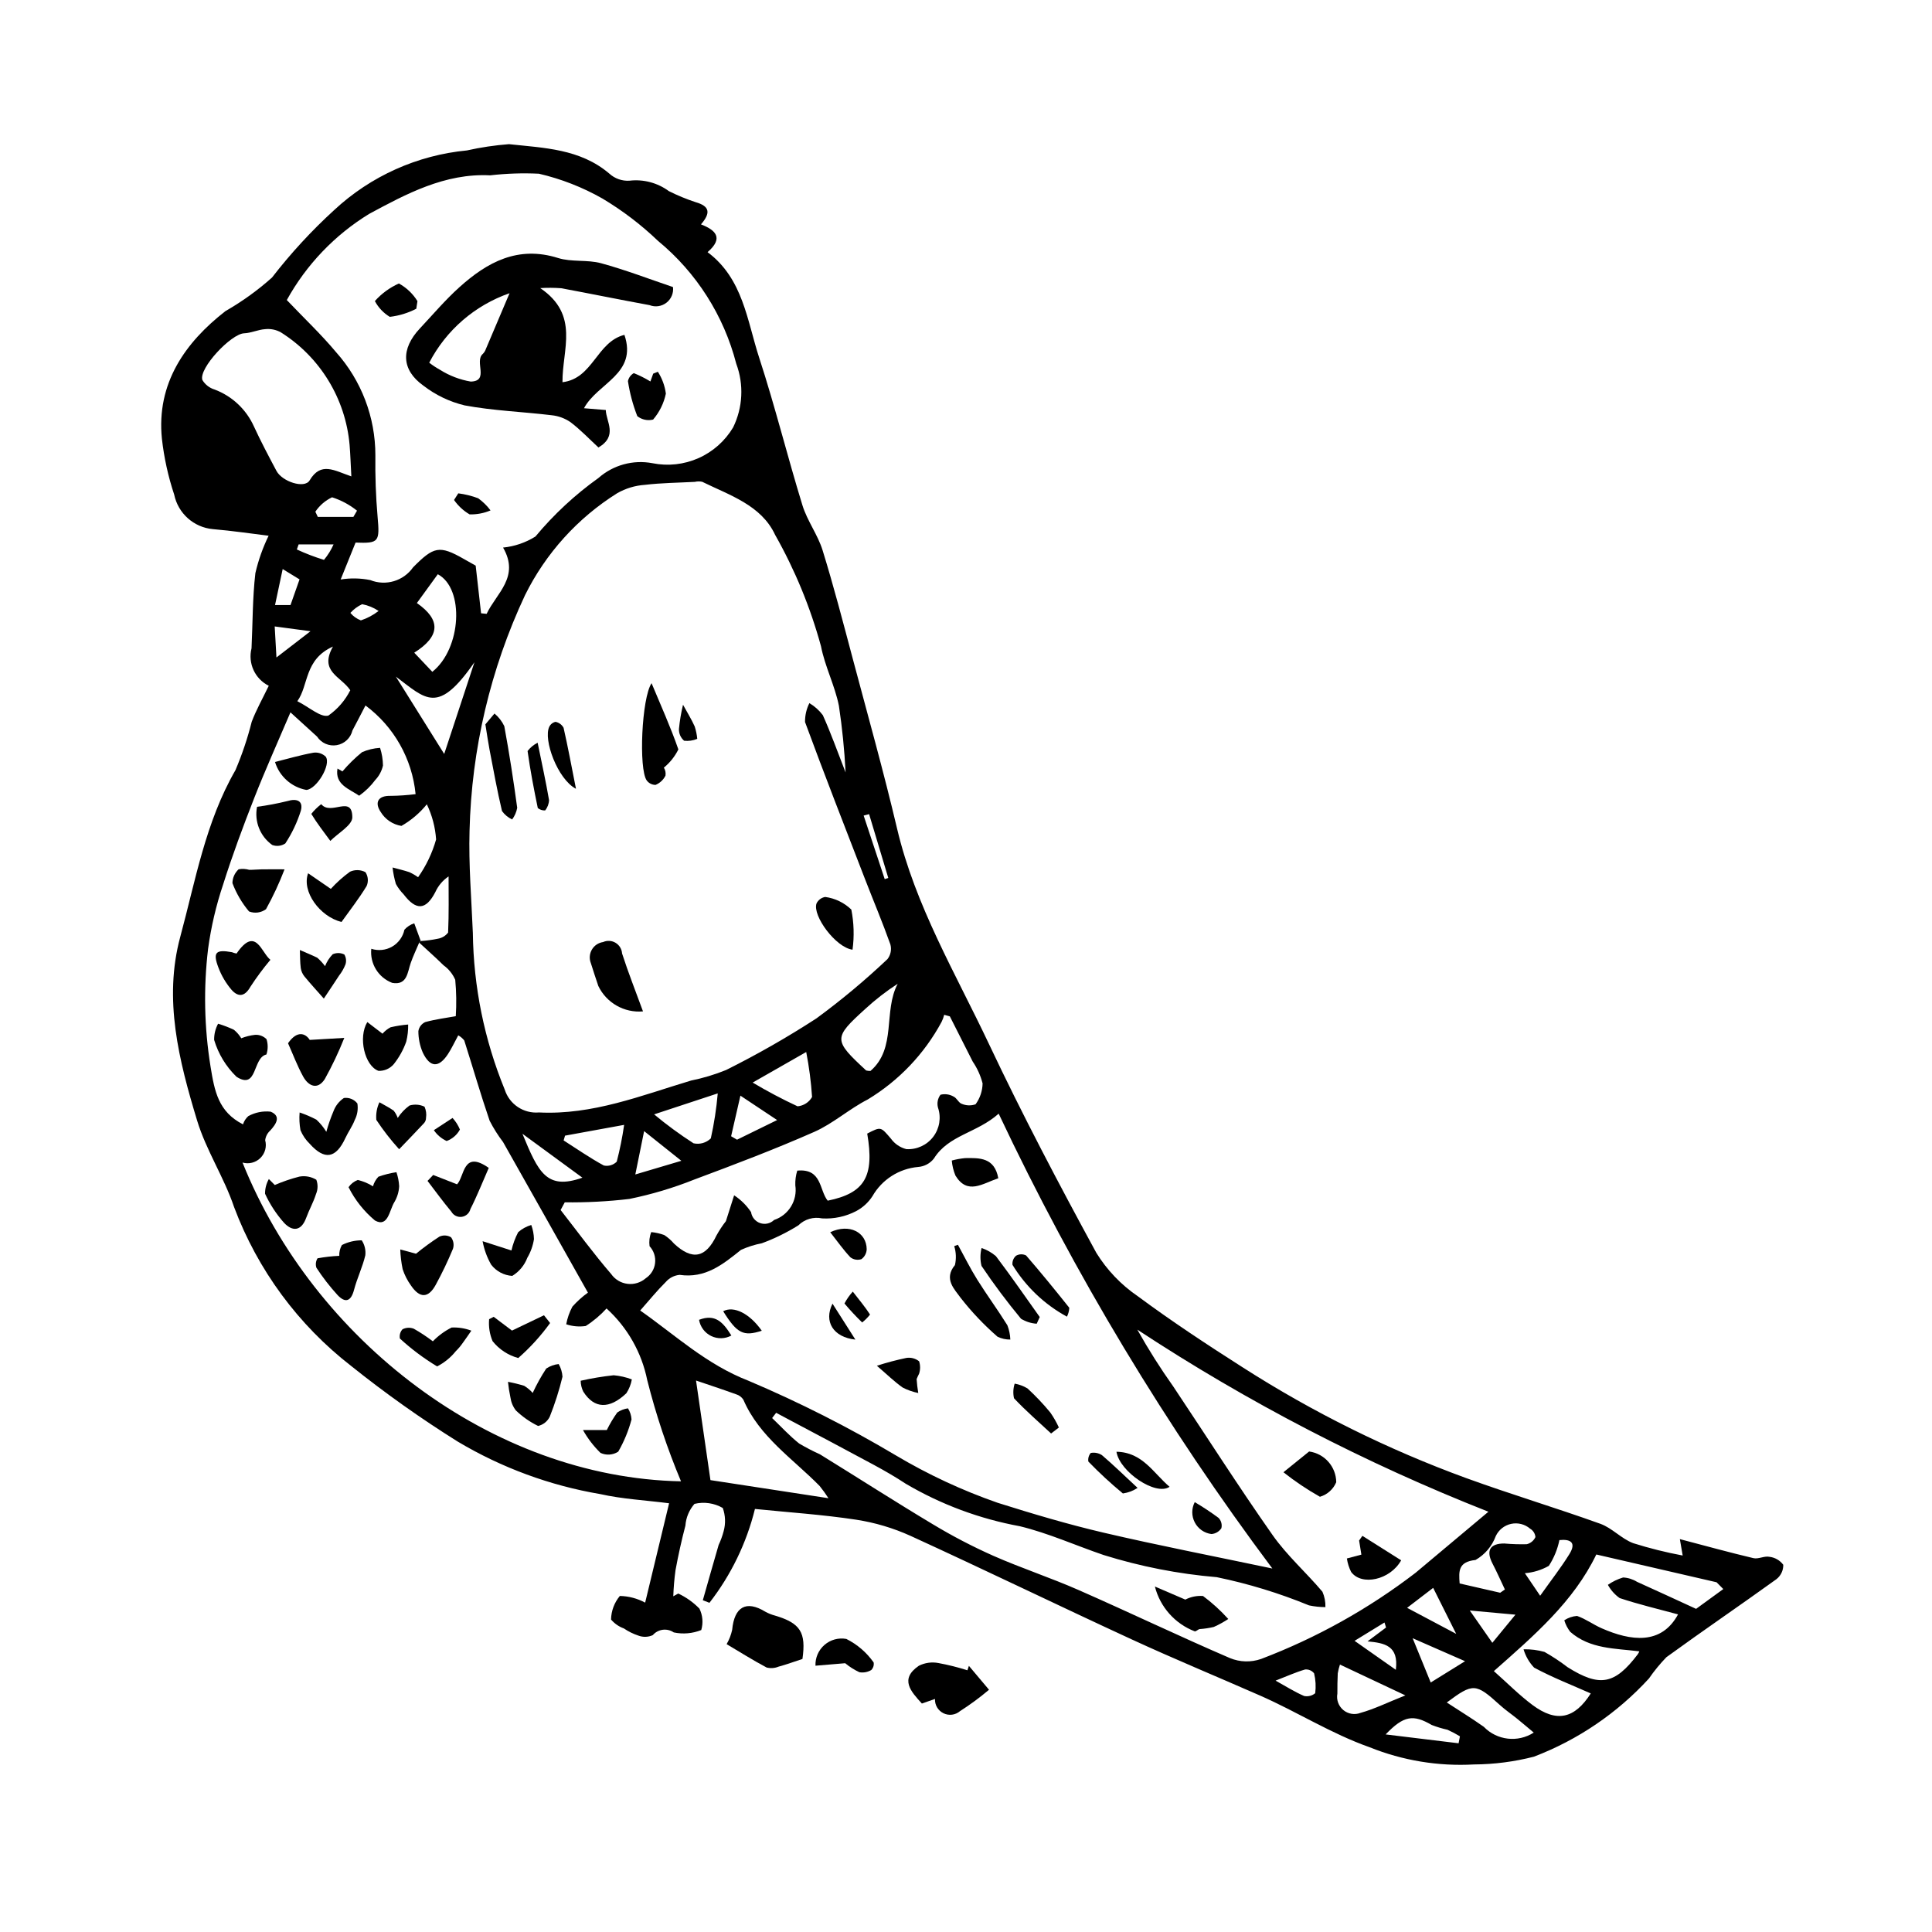 <?xml version="1.0" encoding="UTF-8"?>
<!-- The Best Svg Icon site in the world: iconSvg.co, Visit us! https://iconsvg.co -->
<svg fill="#000000" width="800px" height="800px" version="1.1" viewBox="144 144 512 512" xmlns="http://www.w3.org/2000/svg">
 <g>
  <path d="m589.93 556.23-0.75-4.348c6.828 1.793 13.137 3.539 19.5 5.043 1.301 0.309 2.887-0.633 4.211-0.359 1.473 0.16 2.809 0.93 3.695 2.117 0.031 1.5-0.652 2.926-1.848 3.84-9.652 6.961-19.5 13.652-29.125 20.652-1.695 1.754-3.242 3.641-4.629 5.648-8.41 9.184-18.848 16.273-30.477 20.715-5.199 1.336-10.539 2.027-15.902 2.059-9.438 0.527-18.875-1.031-27.641-4.559-10.188-3.598-19.242-9.398-29.039-13.699-11.355-4.988-22.824-9.723-34.086-14.918-19.555-9.02-38.934-18.434-58.516-27.391-4.598-2.086-9.457-3.531-14.445-4.297-8.832-1.344-17.777-1.93-26.809-2.844-2.234 9.043-6.344 17.516-12.059 24.871l-1.754-0.68c1.391-4.879 2.754-9.766 4.184-14.633v-0.004c0.555-1.18 1.004-2.406 1.336-3.668 0.559-2.023 0.477-4.172-0.234-6.144-2.266-1.309-4.949-1.699-7.496-1.09-1.406 1.609-2.254 3.633-2.406 5.766-1.023 3.902-1.898 7.856-2.625 11.824-0.312 2.289-0.508 4.59-0.586 6.898l1.324-0.73-0.004 0.004c2.09 0.984 3.984 2.332 5.598 3.984 0.875 1.766 1.051 3.801 0.492 5.691-2.316 0.926-4.848 1.145-7.285 0.629-1.77-1.207-4.16-0.898-5.562 0.719-1.203 0.547-2.57 0.59-3.805 0.129-1.367-0.453-2.664-1.09-3.856-1.902-1.316-0.477-2.488-1.289-3.398-2.359 0.043-2.289 0.867-4.492 2.328-6.25 2.348 0.047 4.644 0.656 6.711 1.77 1.934-8.023 4.066-16.871 6.344-26.332-6.387-0.816-12.422-1.121-18.23-2.43-13.34-2.262-26.145-6.977-37.766-13.906-9.793-6.125-19.223-12.816-28.238-20.035-14.055-10.891-24.801-25.477-31.047-42.125-2.641-7.859-7.402-15.031-9.801-22.938-4.801-15.828-8.949-32.086-4.465-48.672 4.043-14.953 6.691-30.402 14.617-44.164h0.004c1.77-4.16 3.215-8.453 4.316-12.836 1.199-3.168 2.887-6.148 4.516-9.539h0.004c-3.668-1.824-5.566-5.953-4.57-9.926 0.32-6.648 0.254-13.336 1.02-19.926 0.793-3.426 1.969-6.75 3.508-9.91-4.418-0.535-9.582-1.312-14.777-1.75h0.004c-5.059-0.461-9.219-4.176-10.25-9.148-1.598-4.805-2.688-9.762-3.254-14.797-1.504-14.703 6.176-25.547 16.871-33.859v0.004c4.398-2.519 8.52-5.492 12.301-8.867 4.965-6.426 10.48-12.41 16.48-17.887 9.668-8.996 22.039-14.555 35.188-15.805 3.668-0.82 7.387-1.371 11.133-1.66 9.25 1.004 18.859 1.211 26.594 7.801h0.004c1.449 1.328 3.383 2.008 5.344 1.879 3.703-0.434 7.43 0.555 10.43 2.762 2.293 1.152 4.672 2.133 7.109 2.934 3.738 1.07 4.031 2.84 1.406 5.879 3.785 1.473 6.148 3.559 1.742 7.363 9.422 7.031 10.461 18.125 13.691 28.012 4.211 12.891 7.457 26.09 11.449 39.059 1.273 4.141 4.07 7.812 5.352 11.953 2.938 9.5 5.438 19.141 7.996 28.754 3.988 14.977 8.184 29.91 11.738 44.992 4.828 20.484 15.535 38.418 24.371 57.125 8.84 18.719 18.508 37.07 28.41 55.258h-0.004c2.824 4.578 6.582 8.516 11.027 11.547 9.008 6.672 18.395 12.855 27.852 18.883 18.59 11.902 38.426 21.727 59.156 29.301 11.77 4.281 23.785 7.879 35.57 12.117 3.109 1.117 5.586 3.969 8.688 5.129 4.305 1.355 8.688 2.449 13.125 3.277zm-334.84-162.43c0.137-0.141 0.273-0.277 0.41-0.414l0.004-0.004c1.523-0.094 3.039-0.301 4.531-0.613 1.082-0.176 2.055-0.762 2.719-1.633 0.223-4.949 0.125-9.914 0.125-14.875-1.539 1.035-2.762 2.481-3.523 4.176-2.484 4.769-5.062 4.945-8.395 0.57-0.805-0.82-1.492-1.742-2.047-2.75-0.422-1.426-0.715-2.887-0.879-4.363 1.488 0.406 2.996 0.75 4.457 1.238h-0.004c0.812 0.375 1.586 0.828 2.312 1.344 2.148-3.043 3.762-6.43 4.773-10.012-0.219-3.234-1.051-6.394-2.457-9.316-1.867 2.312-4.152 4.254-6.731 5.727-2.293-0.367-4.305-1.723-5.504-3.711-1.598-2.367-0.852-4.375 2.719-4.254h-0.004c2.188-0.027 4.371-0.18 6.543-0.453-0.914-9.359-5.734-17.895-13.281-23.5-1.242 2.387-2.324 4.512-3.453 6.617-0.48 2.012-2.113 3.543-4.152 3.898-2.039 0.355-4.094-0.535-5.227-2.266-2.102-1.941-4.227-3.856-7.051-6.426-3.379 7.941-6.66 15.219-9.574 22.637-2.973 7.574-5.816 15.219-8.266 22.977-1.867 5.547-3.199 11.258-3.988 17.055-1.234 10.359-1.02 20.844 0.641 31.145 1.062 6.562 2.059 12.043 8.613 15.371 0.262-0.836 0.746-1.59 1.395-2.176 1.809-0.996 3.879-1.41 5.93-1.184 2.863 1.191 1.453 3.301-0.148 5.039h-0.004c-0.719 0.66-1.176 1.555-1.297 2.523 0.461 1.684-0.023 3.488-1.27 4.715-1.242 1.227-3.055 1.688-4.734 1.207 18.828 46.887 65.852 83.488 116.2 84.477h0.004c-3.648-8.695-6.637-17.656-8.945-26.797-1.473-7.328-5.254-13.988-10.789-19.012-1.625 1.789-3.481 3.352-5.516 4.648-1.734 0.254-3.508 0.098-5.172-0.457 0.301-1.629 0.852-3.199 1.629-4.664 1.23-1.391 2.613-2.641 4.125-3.723-7.727-13.727-15.082-26.824-22.484-39.898-1.352-1.777-2.543-3.668-3.562-5.652-2.41-7.035-4.469-14.188-6.727-21.277-0.434-0.555-0.977-1.02-1.594-1.359-1.012 1.863-1.754 3.484-2.719 4.957-2.43 3.715-4.758 3.633-6.688-0.41-0.766-1.789-1.16-3.711-1.16-5.656 0.164-1.059 0.852-1.965 1.824-2.406 2.828-0.766 5.762-1.137 8.09-1.559v0.004c0.207-3.219 0.156-6.445-0.145-9.656-0.676-1.543-1.75-2.875-3.117-3.852-2.086-2.062-4.289-4.004-6.441-5.996zm113-45.105c-0.297-5.918-0.891-11.82-1.777-17.68-1.074-5.356-3.707-10.402-4.742-15.762-2.816-10.301-6.898-20.211-12.152-29.504-3.66-7.883-12.055-10.496-19.328-14.07-0.645-0.137-1.305-0.129-1.945 0.02-4.426 0.234-8.875 0.27-13.266 0.793-2.578 0.176-5.086 0.934-7.324 2.219-10.48 6.57-18.93 15.918-24.414 27.004-9.176 19.578-14.188 40.852-14.707 62.473-0.254 8.996 0.504 18.023 0.875 27.035 0.176 14.258 3.043 28.352 8.453 41.543 1.238 3.883 5 6.391 9.062 6.043 14.199 0.719 27.094-4.484 40.277-8.441v-0.004c3.188-0.641 6.309-1.578 9.324-2.805 8.23-4.106 16.223-8.668 23.938-13.676 6.598-4.84 12.883-10.086 18.824-15.707 0.859-1.105 1.145-2.555 0.77-3.902-2.074-5.832-4.488-11.539-6.723-17.316-5.356-13.848-10.758-27.684-15.891-41.613-0.023-1.738 0.371-3.461 1.152-5.012 1.387 0.82 2.594 1.902 3.562 3.188 2.133 4.738 3.875 9.648 6.031 15.176zm40.566 90.438c-5.762 5.144-13.277 5.644-17.156 11.883-1.012 1.305-2.535 2.117-4.184 2.238-5.062 0.445-9.59 3.34-12.113 7.754-1.078 1.664-2.566 3.023-4.32 3.953-2.769 1.441-5.875 2.106-8.992 1.93-2.281-0.496-4.66 0.195-6.32 1.844-3.055 1.906-6.297 3.496-9.68 4.742-1.902 0.363-3.758 0.953-5.523 1.754-4.805 3.856-9.438 7.613-16.254 6.621-1.422 0.129-2.738 0.801-3.672 1.883-2.285 2.258-4.316 4.773-6.781 7.562 9.309 6.527 17.516 14.285 28.742 18.637h-0.004c13.434 5.691 26.465 12.293 39.004 19.754 8.543 5.082 17.582 9.293 26.969 12.562 9.297 2.93 18.668 5.723 28.152 7.938 14.375 3.356 28.875 6.164 44.656 9.484h0.004c-28.164-37.641-52.465-78.027-72.527-120.54zm-131.34-150.02c3.047-0.305 5.981-1.305 8.578-2.93 4.883-5.867 10.5-11.082 16.711-15.52 3.91-3.438 9.184-4.883 14.301-3.91 4.102 0.824 8.363 0.359 12.191-1.336s7.035-4.539 9.18-8.137c2.594-5.277 2.894-11.391 0.836-16.898-3.297-12.77-10.555-24.164-20.734-32.547-4.461-4.273-9.391-8.031-14.695-11.203-5.273-3-10.953-5.223-16.867-6.598-4.309-0.207-8.633-0.062-12.918 0.43-12.008-0.609-22.309 4.965-32.082 10.227-9.121 5.594-16.637 13.457-21.812 22.824 4.707 4.941 9.16 9.141 13.055 13.809 6.715 7.516 10.426 17.242 10.418 27.32-0.066 5.406 0.109 10.84 0.582 16.227 0.594 6.734 0.406 7.156-5.832 6.918-1.273 3.156-2.547 6.316-3.949 9.781 2.602-0.418 5.258-0.367 7.844 0.156 4.109 1.648 8.812 0.246 11.352-3.383 5.449-5.492 6.945-5.934 13.441-2.215 1.254 0.719 2.519 1.418 3.144 1.77l1.43 12.629 1.473 0.148c2.582-5.477 8.855-9.762 4.356-17.562zm72.371 229.29-1.066 1.395c2.371 2.269 4.606 4.715 7.164 6.75h0.004c1.777 1.055 3.609 2.008 5.496 2.856 10.004 6.168 19.887 12.531 29.965 18.566h0.004c5.152 3.106 10.492 5.887 15.992 8.332 7.406 3.266 15.137 5.793 22.547 9.051 13.438 5.902 26.676 12.254 40.152 18.055h0.004c2.629 1.086 5.57 1.168 8.258 0.23 14.684-5.582 28.477-13.273 40.938-22.836 6.066-5.078 12.125-10.164 19.301-16.18h0.004c-32.598-12.836-63.777-29.008-93.047-48.258 2.898 5.18 6.074 10.203 9.508 15.043 8.773 13.133 17.254 26.469 26.332 39.391 3.809 5.422 8.91 9.926 13.215 15.023 0.566 1.285 0.836 2.68 0.789 4.082-1.465-0.008-2.922-0.164-4.352-0.465-7.894-3.246-16.074-5.746-24.438-7.473-10.184-0.859-20.242-2.828-29.996-5.875-7.406-2.523-14.621-5.793-22.188-7.625-10.676-1.957-20.922-5.773-30.273-11.281-2.711-1.793-5.543-3.422-8.402-4.969-7.363-3.984-14.773-7.883-22.168-11.816-1.246-0.664-2.492-1.328-3.738-1.996zm-13.312-50.789 2.176-6.848c1.777 1.168 3.305 2.684 4.488 4.449 0.191 1.348 1.121 2.477 2.41 2.918 1.289 0.441 2.715 0.121 3.691-0.828 3.863-1.289 6.238-5.168 5.625-9.195-0.047-1.312 0.129-2.629 0.52-3.883 6.594-0.625 5.797 5.207 8.066 7.965 9.844-2.004 12.414-6.438 10.473-17.781 3.68-1.902 3.574-1.809 6.277 1.336 0.996 1.383 2.445 2.371 4.098 2.785 2.769 0.164 5.438-1.062 7.117-3.269 1.68-2.207 2.152-5.106 1.262-7.731-0.316-1.18-0.074-2.438 0.66-3.414 1.176-0.297 2.422-0.121 3.473 0.488 0.844 0.359 1.328 1.656 2.168 1.922h0.004c1.16 0.496 2.465 0.539 3.656 0.121 1.176-1.609 1.824-3.543 1.859-5.535-0.531-2.062-1.414-4.019-2.613-5.777-2.008-4.004-4.043-7.992-6.066-11.988l-1.496-0.414h-0.004c-0.156 0.656-0.391 1.293-0.695 1.895-4.57 8.477-11.328 15.57-19.57 20.547-4.91 2.5-9.164 6.375-14.172 8.586-10.41 4.594-21.074 8.637-31.746 12.613-5.586 2.234-11.363 3.961-17.262 5.16-5.68 0.672-11.391 0.969-17.105 0.891l-1.098 2.039c4.441 5.68 8.699 11.52 13.402 16.973v0.004c1.012 1.438 2.586 2.379 4.336 2.59 1.746 0.211 3.5-0.332 4.828-1.488 1.371-0.91 2.273-2.375 2.465-4.012 0.195-1.633-0.34-3.269-1.461-4.477-0.172-1.262-0.02-2.551 0.449-3.738 1.176 0.117 2.332 0.379 3.445 0.781 0.961 0.629 1.832 1.391 2.582 2.262 4.848 4.531 8.426 3.805 11.27-2.18h0.004c0.727-1.32 1.559-2.582 2.484-3.766zm-99.266-197.37c-0.18-3.324-0.258-5.844-0.465-8.355-1.074-12.234-7.809-23.258-18.199-29.805-1.262-0.711-2.719-1.008-4.16-0.855-1.879 0.117-3.715 1.027-5.586 1.098-3.441 0.129-12.035 9.242-11.078 12.355h-0.004c0.73 1.227 1.895 2.137 3.266 2.551 4.629 1.742 8.375 5.262 10.406 9.773 1.84 4 3.91 7.898 5.977 11.785 1.52 2.856 7.434 4.789 8.781 2.523 3.012-5.047 6.496-2.617 11.062-1.07zm329.93 285.71c-6.027 12.504-16.477 21.477-27.152 30.906 3.606 3.195 6.715 6.348 10.223 8.969 6.402 4.777 11.191 3.652 15.461-3.051-5.008-2.223-10.168-4.234-15.012-6.836-1.305-1.379-2.266-3.043-2.805-4.863 1.875-0.043 3.746 0.191 5.551 0.695 2.133 1.207 4.184 2.562 6.129 4.055 8.52 5.344 12.488 4.602 18.578-3.41 0.172-0.25 0.316-0.516 0.434-0.797-6.453-0.816-13.062-0.57-18.32-5.172-0.703-0.914-1.238-1.949-1.578-3.055 1.012-0.668 2.176-1.07 3.387-1.156 2.277 0.777 4.293 2.293 6.516 3.269 7.727 3.394 15.812 4.504 20.25-3.68-5.273-1.43-10.453-2.648-15.477-4.324-1.293-0.914-2.359-2.117-3.121-3.508 1.238-0.859 2.598-1.516 4.039-1.949 1.305 0.066 2.57 0.461 3.68 1.148 4.996 2.246 9.965 4.555 15.66 7.168l7.211-5.246-1.785-1.801zm-203.49-14.914c-0.715-1.113-1.488-2.188-2.316-3.219-7.133-7.273-15.973-13.027-20.227-22.871-0.441-0.695-1.121-1.211-1.914-1.445-3.727-1.344-7.492-2.582-10.637-3.652 1.23 8.504 2.496 17.238 3.82 26.391 9.707 1.488 19.82 3.039 31.273 4.797zm11.137-113.23c6.996-6.051 3.324-15.785 7.215-23.105-3.059 1.984-5.941 4.223-8.621 6.691-8.48 7.707-8.453 8.215 0.258 16.289h-0.004c0.379 0.098 0.766 0.137 1.152 0.125zm-120.21-124c6.418 4.469 6.215 8.797-0.699 13.16 1.656 1.75 3.242 3.426 4.793 5.066 7.723-6.137 8.578-22.07 1.453-25.859zm15.258 15.688c-9.719 14.012-12.82 9.809-20.832 3.805l12.816 20.5c3.016-9.145 5.516-16.723 8.016-24.305zm257.68 275.68c3.344 2.184 6.652 4.211 9.812 6.445 3.484 3.598 9.02 4.238 13.234 1.531-1.449-1.211-2.918-2.469-4.422-3.688-1.516-1.23-3.141-2.332-4.578-3.641-6.383-5.793-7.07-5.844-14.047-0.648zm14.156-29.09 1.242-0.863c-1.086-2.289-2.109-4.609-3.277-6.856-1.789-3.445-0.695-5.363 3.191-5.328v0.008c1.957 0.172 3.922 0.23 5.883 0.184 1.016-0.25 1.859-0.945 2.297-1.895-0.082-0.922-0.605-1.75-1.406-2.219-1.383-1.191-3.246-1.664-5.031-1.281-1.785 0.383-3.293 1.578-4.07 3.231-0.988 2.676-2.887 4.918-5.363 6.336-4.559 0.508-4.477 2.863-4.215 6.227 3.539 0.809 7.144 1.633 10.75 2.461zm-42.473 19.031v0.004c-0.25 0.762-0.441 1.539-0.578 2.328-0.07 1.793-0.125 3.59-0.102 5.387h-0.004c-0.297 1.633 0.312 3.297 1.59 4.352 1.281 1.055 3.031 1.332 4.578 0.727 3.629-1.004 7.059-2.715 11.852-4.625-6.512-3.066-11.695-5.508-17.336-8.168zm-262.27-258.2c-2.461-3.695-8.332-4.902-4.59-11.578-7.664 3.449-6.387 10.273-9.441 14.48 3.227 1.625 6.215 4.394 8.234 3.812 2.457-1.727 4.449-4.035 5.797-6.715zm106.64 103.97c3.856 2.297 7.824 4.398 11.895 6.293 1.609-0.145 3.047-1.066 3.844-2.473-0.266-4-0.785-7.981-1.551-11.918zm-26.121 8.434v-0.004c3.324 2.766 6.812 5.324 10.445 7.664 1.648 0.371 3.375-0.117 4.582-1.297 0.875-3.93 1.488-7.914 1.836-11.926-5.766 1.902-10.445 3.445-16.863 5.559zm-23.605 5.633-0.371 1.27c3.531 2.254 6.981 4.652 10.652 6.648v-0.004c1.238 0.266 2.531-0.117 3.422-1.023 0.832-3.211 1.488-6.465 1.957-9.746-5.859 1.066-10.762 1.961-15.66 2.856zm236.8 161.03 0.355-1.844c-1.059-0.648-2.16-1.227-3.293-1.738-1.418-0.316-2.812-0.738-4.172-1.262-4.891-2.84-7.391-2.547-12.223 2.496zm-232.2-149.89-15.891-11.641c4.215 10.23 6.387 15.004 15.891 11.641zm26.223-4.473c-3.078-2.453-6.168-4.918-9.867-7.867l-2.332 11.488c4.344-1.293 8.145-2.418 12.203-3.621zm15.652-17.266-2.465 10.758 1.57 0.914 10.625-5.203zm178.15 143.79 4.789 11.73c3.723-2.309 6.414-3.981 9.098-5.644zm33.789-11.262c2.941-4.148 5.539-7.465 7.742-11.023 1.918-3.094 0.312-4.027-2.641-3.727-0.496 2.43-1.449 4.746-2.797 6.828-1.949 1.109-4.121 1.773-6.356 1.949zm-35.258 3.207c4.492 2.383 8.438 4.477 13.008 6.898l-6.102-12.191zm22.586 9.266 6.121-7.457c-3.539-0.324-7.394-0.676-12.094-1.105zm-57.441 10.02c2.727 1.512 5.059 3 7.566 4.078 1.039 0.207 2.117-0.062 2.934-0.738 0.223-1.758 0.125-3.539-0.293-5.262-0.566-0.73-1.469-1.117-2.387-1.027-2.426 0.703-4.75 1.754-7.82 2.949zm29.277-14.074-0.418-1.328-7.926 4.859c3.879 2.723 7.184 5.043 10.934 7.68 0.812-6.418-2.984-7.113-7.504-7.535zm-273.67-294.32 0.965-1.652c-1.969-1.578-4.211-2.781-6.613-3.547-1.793 0.852-3.324 2.172-4.43 3.82l0.652 1.379zm-16.664 23.355 2.394-6.797-4.465-2.738-2.027 9.535zm-4.188 5.672 0.465 8.223c3.375-2.598 5.707-4.398 9.023-6.953zm6.344-21.746-0.473 1.344v0.004c2.328 1.082 4.731 2 7.188 2.754 1.035-1.242 1.891-2.621 2.543-4.098h-9.258zm151.18 71.488-1.445 0.379c1.859 5.613 3.723 11.227 5.582 16.84l0.945-0.305zm-129.99-53.848c-1.316-0.887-2.801-1.496-4.359-1.789-1.184 0.551-2.242 1.336-3.117 2.305 0.738 0.895 1.695 1.578 2.785 1.984 1.695-0.559 3.281-1.406 4.691-2.5z"/>
  <path d="m356.66 583.64c-2.223 0.73-4.254 1.477-6.328 2.039h-0.004c-1.004 0.414-2.113 0.496-3.164 0.23-3.68-1.957-7.215-4.184-10.602-6.191v-0.004c0.684-1.18 1.18-2.457 1.469-3.789 0.578-6.109 3.699-7.894 8.738-4.836v0.004c0.836 0.465 1.727 0.82 2.648 1.062 6.734 2.012 8.23 4.469 7.242 11.484z"/>
  <path d="m400.77 585.47 5.332 6.332h-0.004c-2.438 2.062-5.008 3.957-7.699 5.676-1.215 1.039-2.934 1.254-4.371 0.551s-2.32-2.191-2.25-3.789l-3.469 1.211c-2.91-3.18-5.969-6.469-0.812-10.004l0.004-0.004c1.605-0.809 3.438-1.062 5.203-0.719 2.594 0.477 5.156 1.121 7.672 1.922z"/>
  <path d="m367.98 584.77-7.871 0.66v-0.004c-0.082-2.102 0.797-4.129 2.387-5.508 1.59-1.379 3.719-1.961 5.789-1.582 2.891 1.445 5.379 3.582 7.238 6.223 0.133 0.734-0.105 1.484-0.629 2.016-0.945 0.562-2.062 0.77-3.144 0.582-1.355-0.633-2.621-1.434-3.769-2.387z"/>
  <path d="m319.93 347.43c0.395 0.629 0.547 1.383 0.43 2.117-0.547 1.113-1.488 1.992-2.637 2.461-0.922-0.004-1.789-0.441-2.336-1.184-2.16-3.019-1.348-21.836 1.285-25.773 2.508 6.016 5.07 11.691 7.102 17.551-0.922 1.863-2.231 3.512-3.844 4.828z"/>
  <path d="m314.4 412.03c-4.961 0.438-9.68-2.242-11.84-6.734-0.656-2.016-1.363-4.016-1.977-6.047-0.465-1.172-0.367-2.492 0.266-3.582 0.633-1.09 1.73-1.832 2.977-2.012 1.07-0.48 2.305-0.406 3.309 0.199 1.004 0.605 1.648 1.66 1.723 2.832 1.625 5.047 3.59 9.992 5.543 15.344z"/>
  <path d="m272.63 335.96 2.414-2.867c1.098 0.914 1.98 2.055 2.598 3.344 1.328 7.18 2.438 14.406 3.422 21.641-0.203 1.121-0.664 2.176-1.344 3.09-1.07-0.504-1.996-1.273-2.688-2.234-1.273-5.379-2.254-10.828-3.301-16.258-0.367-1.918-0.637-3.856-1.102-6.715z"/>
  <path d="m369.93 395.68c-4.461-0.582-10.652-9.004-9.547-12.25 0.438-0.922 1.305-1.566 2.312-1.727 2.606 0.348 5.027 1.52 6.918 3.344 0.688 3.504 0.797 7.098 0.316 10.633z"/>
  <path d="m296.64 353.04c-4.898-2.547-8.73-13.102-7.074-16.445v0.004c0.324-0.668 0.934-1.148 1.656-1.305 0.906 0.184 1.684 0.754 2.129 1.566 1.141 4.988 2.066 10.023 3.289 16.18z"/>
  <path d="m286.48 340.83c1.141 5.594 2.191 10.371 3.019 15.184h0.004c-0.035 1.012-0.402 1.98-1.039 2.762-0.707 0.031-1.398-0.195-1.945-0.637-1.039-5.012-2-10.043-2.707-15.109 0.711-0.926 1.625-1.676 2.668-2.199z"/>
  <path d="m325.01 330.77c1.152 2.102 2.242 3.852 3.078 5.719h0.004c0.352 1.078 0.582 2.188 0.688 3.316-1.098 0.461-2.297 0.633-3.481 0.5-0.906-0.77-1.41-1.914-1.371-3.102 0.207-2.168 0.566-4.316 1.082-6.434z"/>
  <path d="m230.48 443.94c0.516-1.863 1.152-3.688 1.902-5.469 0.527-1.426 1.492-2.648 2.754-3.492 1.367-0.188 2.731 0.367 3.574 1.457 0.238 1.5-0.008 3.035-0.703 4.383-0.625 1.656-1.715 3.133-2.465 4.75-2.516 5.438-5.508 5.965-9.473 1.539h0.004c-1.059-1.02-1.891-2.25-2.449-3.609-0.277-1.543-0.352-3.117-0.223-4.68 1.535 0.512 3.023 1.148 4.453 1.902 1.02 0.949 1.902 2.031 2.625 3.219z"/>
  <path d="m216.82 458.04c2.117-0.918 4.305-1.664 6.539-2.231 1.543-0.273 3.129 0.023 4.469 0.832 0.465 1.227 0.434 2.586-0.082 3.793-0.676 2.16-1.82 4.164-2.598 6.297-1.316 3.606-3.684 3.672-5.887 1.312-2.043-2.301-3.738-4.894-5.019-7.691-0.012-1.363 0.336-2.707 1.008-3.894z"/>
  <path d="m285.17 513.14c1.035-2.238 2.234-4.402 3.59-6.465 0.988-0.656 2.117-1.062 3.293-1.188 0.594 1.027 0.938 2.176 1.012 3.356-0.875 3.617-2.004 7.164-3.383 10.621-0.609 1.23-1.738 2.121-3.074 2.43-2.172-1.055-4.164-2.445-5.902-4.121-0.773-1.004-1.266-2.191-1.438-3.445-0.289-1.363-0.504-2.742-0.648-4.129 1.453 0.27 2.891 0.621 4.301 1.055 0.84 0.516 1.598 1.152 2.25 1.887z"/>
  <path d="m207.94 419.15c1.176-0.465 2.41-0.77 3.668-0.91 1.125-0.066 2.227 0.355 3.023 1.156 0.418 1.32 0.41 2.738-0.023 4.051-3.715 0.832-2.312 9.504-7.926 5.91v0.004c-2.781-2.695-4.82-6.059-5.93-9.766-0.031-1.5 0.332-2.981 1.043-4.297 1.441 0.426 2.844 0.965 4.199 1.609 0.77 0.633 1.426 1.391 1.945 2.242z"/>
  <path d="m231.67 379.56c1.535-1.684 3.238-3.207 5.078-4.547 1.309-0.598 2.82-0.555 4.094 0.117 0.723 1.09 0.844 2.477 0.316 3.676-2.019 3.328-4.434 6.41-6.66 9.527-5.762-1.441-10.609-8.09-8.848-12.91z"/>
  <path d="m254.25 476.25c1.98-1.625 4.051-3.137 6.199-4.531 0.992-0.457 2.144-0.391 3.082 0.172 0.656 0.875 0.848 2.016 0.508 3.055-1.348 3.254-2.867 6.43-4.551 9.52-1.953 3.598-4.238 3.652-6.559 0.227-0.961-1.324-1.711-2.789-2.219-4.34-0.359-1.723-0.574-3.473-0.637-5.231z"/>
  <path d="m215.66 398.36c-1.918 2.281-3.695 4.68-5.32 7.176-1.523 2.703-3.301 2.703-5.016 0.73-1.48-1.746-2.648-3.738-3.453-5.879-1.523-3.996-0.688-4.828 3.57-4.047v-0.004c0.402 0.164 0.82 0.285 1.246 0.363 5.098-7.426 6.547-0.223 8.973 1.66z"/>
  <path d="m233.91 476.81c-0.043-1.004 0.199-1.996 0.699-2.867 1.629-0.82 3.43-1.246 5.25-1.246 0.773 1.164 1.109 2.566 0.957 3.957-0.73 3.117-2.176 6.062-2.992 9.168-0.797 3.051-2.293 3.574-4.344 1.41-2.07-2.266-3.953-4.695-5.629-7.269-0.277-0.832-0.168-1.75 0.297-2.496 1.906-0.352 3.828-0.57 5.762-0.656z"/>
  <path d="m258.71 499.46c1.441-1.488 3.125-2.723 4.977-3.652 1.777-0.082 3.555 0.199 5.223 0.832-0.75 1.078-1.473 2.176-2.258 3.227-0.551 0.801-1.18 1.547-1.875 2.223-1.344 1.672-3.027 3.043-4.938 4.023-3.523-2.129-6.828-4.602-9.863-7.383-0.172-0.883 0.082-1.797 0.691-2.457 0.93-0.48 2.019-0.531 2.992-0.148 1.758 0.996 3.445 2.113 5.051 3.336z"/>
  <path d="m219.41 374.38c-1.391 3.633-3.035 7.164-4.918 10.566-1.301 0.953-2.992 1.18-4.496 0.598-1.879-2.234-3.367-4.773-4.398-7.508 0.023-1.398 0.613-2.723 1.641-3.668 0.934-0.168 1.895-0.117 2.809 0.145 1.086 0.016 2.172-0.113 3.258-0.125 1.691-0.027 3.383-0.008 6.106-0.008z"/>
  <path d="m242.84 458.39c0.266-0.953 0.758-1.828 1.441-2.547 1.551-0.555 3.152-0.957 4.781-1.203 0.406 1.203 0.652 2.453 0.723 3.723-0.078 1.473-0.508 2.906-1.254 4.18-1.344 2.094-1.648 6.856-5.164 4.902-2.914-2.43-5.297-5.438-6.996-8.828 0.602-0.871 1.453-1.539 2.441-1.91 1.43 0.328 2.793 0.895 4.027 1.684z"/>
  <path d="m220.33 420.47c2.422-3.488 4.613-2.648 5.758-0.883l9.156-0.535c-1.488 3.758-3.223 7.414-5.188 10.945-1.906 2.914-4.305 1.871-5.731-0.727-1.551-2.824-2.691-5.879-3.996-8.801z"/>
  <path d="m249.4 440.27c0.828-1.285 1.887-2.402 3.125-3.297 1.316-0.391 2.734-0.281 3.977 0.309 0.418 0.926 0.555 1.949 0.398 2.953 0.008 0.492-0.164 0.973-0.477 1.352-2.188 2.352-4.426 4.652-6.648 6.969h-0.004c-2.211-2.434-4.231-5.035-6.043-7.777-0.141-1.602 0.141-3.211 0.82-4.668 1.262 0.727 2.578 1.379 3.766 2.211 0.473 0.578 0.84 1.242 1.086 1.949z"/>
  <path d="m258.8 455.38 6.328 2.477c2.012-2.09 1.508-9.199 8.398-4.352-1.602 3.641-3.062 7.363-4.863 10.91v0.004c-0.273 1.09-1.188 1.906-2.301 2.055-1.117 0.148-2.211-0.402-2.758-1.387-2.207-2.621-4.211-5.418-6.305-8.137z"/>
  <path d="m241.34 414.86 4.027 3.078c0.602-0.695 1.328-1.273 2.141-1.699 1.535-0.359 3.09-0.602 4.656-0.73 0.035 1.527-0.137 3.051-0.504 4.535-0.762 2.152-1.879 4.164-3.297 5.953-1.008 1.195-2.508 1.855-4.07 1.789-3.672-1.355-5.418-8.871-2.953-12.926z"/>
  <path d="m255.09 393.8c-0.75 1.777-1.582 3.527-2.227 5.344-0.898 2.523-0.91 6.043-4.934 5.324v-0.004c-3.676-1.41-5.945-5.113-5.531-9.027 1.836 0.602 3.844 0.395 5.519-0.57 1.676-0.969 2.859-2.602 3.262-4.492 0.703-0.781 1.602-1.367 2.602-1.691 0.574 1.566 1.148 3.133 1.723 4.703-0.141 0.133-0.277 0.273-0.414 0.414z"/>
  <path d="m212.12 357.81c2.691-0.355 5.363-0.859 8.004-1.508 2.598-0.797 4.289-0.031 3.606 2.535-0.961 3.074-2.348 6-4.121 8.688-1.023 0.68-2.309 0.832-3.461 0.406-3.215-2.289-4.793-6.25-4.027-10.121z"/>
  <path d="m230.14 400.04c0.461-1.176 1.152-2.246 2.027-3.152 0.988-0.441 2.117-0.418 3.086 0.062 0.477 0.797 0.586 1.766 0.293 2.648-0.422 1.059-0.988 2.051-1.691 2.949-1.328 2.039-2.691 4.059-4.039 6.086-1.723-1.953-3.488-3.871-5.144-5.879-0.516-0.641-0.852-1.406-0.969-2.219-0.199-1.574-0.172-3.176-0.234-4.769 1.539 0.672 3.098 1.305 4.606 2.035 0.766 0.672 1.461 1.422 2.066 2.238z"/>
  <path d="m279.68 496.62 8.48-4.059 1.625 2.055c-2.457 3.402-5.289 6.512-8.441 9.277-2.691-0.727-5.078-2.297-6.809-4.477-0.773-1.836-1.086-3.836-0.91-5.82l1.207-0.629z"/>
  <path d="m279.54 475.39c0.383-1.688 0.984-3.32 1.785-4.852 1.004-0.883 2.188-1.531 3.469-1.906 0.445 1.203 0.684 2.473 0.711 3.758-0.27 1.738-0.867 3.414-1.758 4.93-0.758 2-2.164 3.691-3.992 4.805-2.207-0.137-4.246-1.223-5.59-2.977-1.105-1.93-1.871-4.031-2.269-6.219z"/>
  <path d="m234.75 348.43c1.57-1.852 3.305-3.555 5.184-5.09 1.516-0.668 3.137-1.059 4.789-1.152 0.488 1.516 0.746 3.098 0.77 4.691-0.324 1.434-1.027 2.754-2.039 3.82-1.191 1.609-2.637 3.016-4.273 4.172-2.555-1.777-6.492-2.891-5.742-7.199z"/>
  <path d="m216.88 345.93c3.43-0.859 6.762-1.836 10.16-2.453 1.199-0.176 2.406 0.211 3.281 1.047 1.508 2.125-2.438 8.637-5.144 8.816h0.004c-3.93-0.734-7.129-3.59-8.301-7.41z"/>
  <path d="m298.5 522.98h6.312-0.004c0.797-1.625 1.723-3.18 2.769-4.652 0.848-0.582 1.82-0.961 2.844-1.105 0.555 0.887 0.879 1.898 0.941 2.941-0.793 2.992-1.98 5.863-3.523 8.543-1.406 0.91-3.184 1.031-4.703 0.324-1.828-1.785-3.391-3.824-4.637-6.051z"/>
  <path d="m297.89 509.91c2.887-0.652 5.805-1.137 8.746-1.453 1.645 0.145 3.262 0.516 4.809 1.098-0.234 1.309-0.727 2.559-1.453 3.672-4.504 4.281-8.504 4.125-11.395-0.406l-0.004 0.004c-0.453-0.906-0.695-1.902-0.703-2.914z"/>
  <path d="m229.13 357.11c2.582 3.164 8.223-2.602 8.238 3.496 0.004 2.078-3.777 4.164-5.824 6.246-1.727-2.359-3.535-4.672-5.047-7.164v0.004c0.77-0.965 1.652-1.828 2.633-2.582z"/>
  <path d="m263.93 440.27c0.828 0.898 1.488 1.938 1.953 3.066-0.758 1.414-2.012 2.496-3.516 3.043-1.371-0.629-2.543-1.625-3.391-2.871z"/>
  <path d="m397.86 473.88c1.691 3.078 3.25 6.242 5.109 9.219 2.562 4.098 5.441 8 7.992 12.105v-0.004c0.477 1.211 0.738 2.496 0.785 3.797-1.172 0.016-2.332-0.242-3.391-0.754-3.586-3.117-6.863-6.57-9.785-10.316-1.57-2.223-4.578-4.977-1.5-8.672 0.383-1.66 0.316-3.391-0.191-5.019z"/>
  <path d="m418.74 494.8c-1.473-0.094-2.898-0.547-4.156-1.312-3.723-4.492-7.219-9.164-10.473-14.008-0.383-1.559-0.375-3.191 0.02-4.746 1.395 0.473 2.684 1.207 3.801 2.164 4 5.277 7.762 10.734 11.609 16.129z"/>
  <path d="m426.75 492.93c-5.938-3.227-10.918-7.965-14.434-13.738-0.098-0.91 0.254-1.812 0.949-2.414 0.816-0.465 1.812-0.492 2.656-0.074 3.93 4.527 7.715 9.184 11.453 13.871-0.043 0.82-0.254 1.625-0.625 2.356z"/>
  <path d="m408.56 456.25c-4.195 1.41-8.164 4.504-11.352-0.699-0.527-1.273-0.859-2.621-0.977-3.996 1.156-0.316 2.34-0.531 3.535-0.645 3.828-0.059 7.789-0.195 8.793 5.34z"/>
  <path d="m376.38 505.94c2.562-0.832 5.172-1.523 7.812-2.074 1.203-0.191 2.434 0.133 3.387 0.895 0.34 1.062 0.34 2.211-0.008 3.273-0.242 0.469-0.461 0.949-0.656 1.441 0.082 1.234 0.227 2.465 0.434 3.688-1.438-0.289-2.828-0.777-4.129-1.449-2.168-1.52-4.078-3.402-6.84-5.773z"/>
  <path d="m422.55 523.89c-3.312-3.082-6.746-6.051-9.832-9.34-0.285-1.285-0.223-2.621 0.184-3.875 1.199 0.215 2.352 0.645 3.394 1.27 2.156 1.984 4.172 4.113 6.035 6.371 0.879 1.258 1.645 2.594 2.281 3.992z"/>
  <path d="m445.47 538.31c-1.176 0.77-2.504 1.273-3.894 1.473-3.207-2.644-6.262-5.469-9.152-8.457-0.133-0.816 0.102-1.648 0.637-2.277 1.02-0.195 2.078 0.012 2.957 0.574 2.949 2.512 5.727 5.227 9.453 8.688z"/>
  <path d="m439.87 528.73c6.902 0.117 9.75 5.606 14.078 9.289-3.652 2.488-13.203-3.949-14.078-9.289z"/>
  <path d="m364.02 470.55c5.109-2.387 9.609 0.027 9.664 4.5-0.031 1.047-0.547 2.019-1.395 2.637-0.996 0.336-2.09 0.152-2.922-0.484-1.902-2.019-3.508-4.312-5.348-6.652z"/>
  <path d="m460.62 542.08c2.18 1.285 4.289 2.684 6.32 4.184 0.695 0.727 0.973 1.754 0.738 2.731-0.594 0.891-1.562 1.461-2.629 1.543-1.887-0.242-3.535-1.387-4.418-3.074-0.883-1.684-0.887-3.695-0.012-5.383z"/>
  <path d="m345.88 496.66c-4.871 1.578-6.562 0.723-10.23-5.172 2.836-1.504 7.035 0.617 10.23 5.172z"/>
  <path d="m364.62 489.48 6.066 9.531c-5.871-0.637-8.43-4.797-6.066-9.531z"/>
  <path d="m370 486.29c1.84 2.363 3.324 4.141 4.566 6.082-0.609 0.777-1.309 1.48-2.086 2.094-1.648-1.594-3.211-3.273-4.688-5.027 0.598-1.141 1.34-2.199 2.207-3.148z"/>
  <path d="m337.82 497.93c-1.66 0.906-3.656 0.949-5.356 0.125-1.699-0.828-2.894-2.426-3.207-4.289 4.262-1.637 6.332 0.578 8.562 4.164z"/>
  <path d="m287.17 220.35c10.52 7.141 5.809 16.25 5.891 24.938 8.129-0.969 9.031-10.68 16.418-12.547 3.523 10.387-7.133 12.746-10.715 19.445l5.777 0.473c0.082 3.078 3.269 6.859-1.945 9.93-2.398-2.215-4.727-4.672-7.383-6.691-1.492-1.035-3.219-1.672-5.023-1.855-7.68-0.926-15.469-1.191-23.051-2.606-3.973-0.953-7.695-2.734-10.926-5.231-5.879-4.203-6.016-9.742-0.945-15.156 3.445-3.676 6.723-7.551 10.457-10.914 7.418-6.68 15.543-11.105 26.172-7.762 3.586 1.129 7.742 0.391 11.398 1.387 6.496 1.77 12.812 4.207 19.066 6.32l-0.004 0.004c0.184 1.598-0.48 3.172-1.754 4.148-1.273 0.98-2.965 1.219-4.457 0.633-7.828-1.43-15.629-3.031-23.453-4.488l-0.004 0.004c-1.836-0.137-3.68-0.145-5.519-0.031zm-29.426 19.77h0.004c0.91 0.703 1.871 1.332 2.875 1.891 2.477 1.562 5.238 2.617 8.129 3.109 5.012-0.117 0.859-5.359 3.211-7.344h-0.004c0.352-0.348 0.617-0.773 0.781-1.238 1.996-4.668 3.973-9.348 6.297-14.832-9.188 3.195-16.805 9.781-21.289 18.414z"/>
  <path d="m318.34 242.52c1.125 1.75 1.852 3.731 2.121 5.797-0.531 2.539-1.695 4.902-3.379 6.875-1.465 0.367-3.016 0.027-4.195-0.914-1.164-2.992-1.996-6.102-2.477-9.277 0.191-0.895 0.758-1.668 1.555-2.121 1.523 0.617 2.996 1.355 4.398 2.211l0.742-2.074z"/>
  <path d="m254.32 225.82c-2.191 1.137-4.57 1.863-7.023 2.148-1.668-1.012-3.035-2.457-3.953-4.18 1.766-1.988 3.938-3.578 6.367-4.66 2.016 1.109 3.711 2.719 4.918 4.676z"/>
  <path d="m265.45 274.74c1.805 0.23 3.574 0.668 5.273 1.309 1.25 0.895 2.356 1.98 3.273 3.215-1.75 0.746-3.644 1.105-5.547 1.051-1.637-0.957-3.043-2.258-4.125-3.816z"/>
  <path d="m450.06 564.45 8.062 3.461c1.445-0.746 3.066-1.074 4.688-0.957 2.426 1.805 4.668 3.848 6.695 6.098-1.223 0.809-2.508 1.516-3.844 2.109-1.227 0.289-2.477 0.477-3.734 0.562-0.449 0.082-0.836 0.574-1.277 0.613-5.25-2.004-9.203-6.438-10.59-11.887z"/>
  <path d="m490.93 528.66c4.082 0.555 7.144 4.019 7.188 8.141-0.785 1.871-2.371 3.289-4.32 3.859-3.387-1.91-6.625-4.086-9.676-6.5z"/>
  <path d="m504.78 555.99-0.602-3.742 0.871-1.23c3.422 2.16 6.844 4.32 10.273 6.484-2.922 5.227-10.496 6.852-13.262 3.074-0.562-1.121-0.941-2.328-1.121-3.566z"/>
 </g>
</svg>